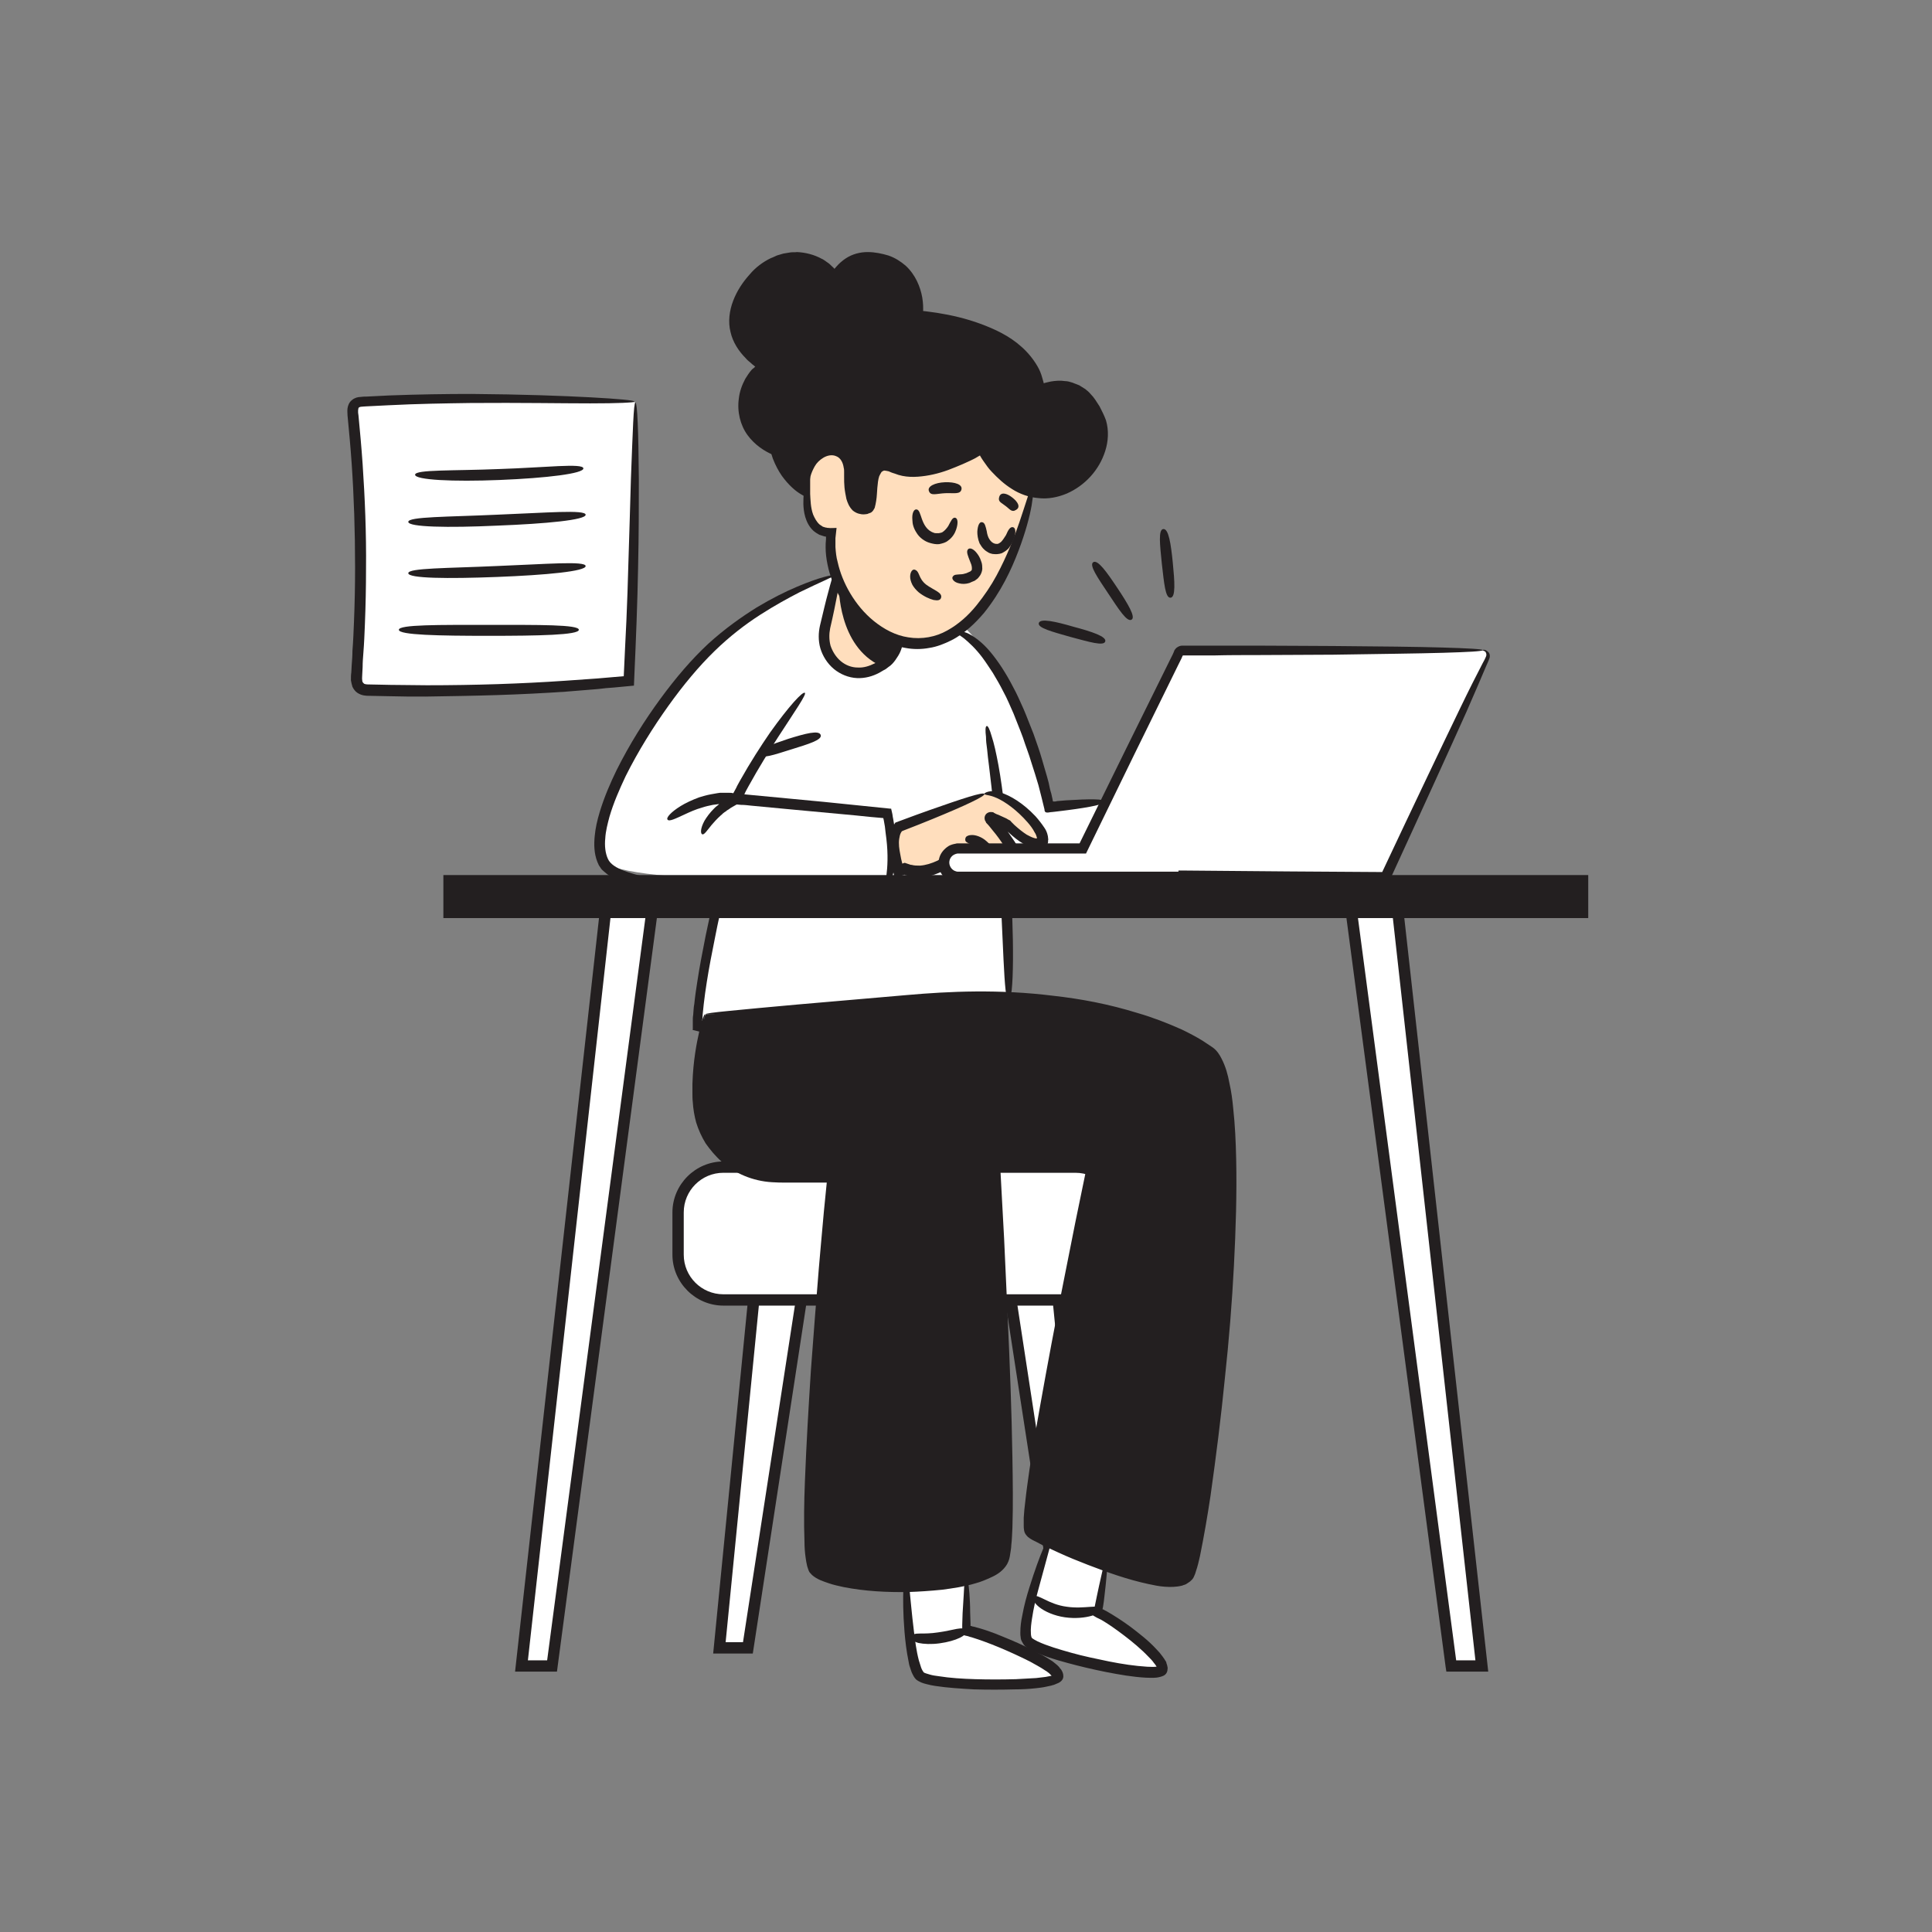 <?xml version="1.0" encoding="utf-8"?>
<!-- Generator: Adobe Illustrator 25.0.0, SVG Export Plug-In . SVG Version: 6.00 Build 0)  -->
<svg version="1.0" id="Layer_1" xmlns="http://www.w3.org/2000/svg" xmlns:xlink="http://www.w3.org/1999/xlink" x="0px" y="0px"
	 viewBox="0 0 512 512" style="enable-background:new 0 0 512 512;" xml:space="preserve">
<rect x="0" y="0" width="512" height="512" fill="#808080" stroke="none"/>
<g>
	<path style="fill:#FFFFFF;" d="M190.5,237.8c0,0-6.8,33.1-5,33.8s82.5-7.7,82.5-7.7l-2-31C265.9,232.8,200.5,231.7,190.5,237.8z"/>
	<path style="fill:#FFFFFF;" d="M221.5,152.2c0,0-33.1,8.8-53,43.7c0,0-14,25.1-8.8,32.2c5.2,7,78.8,5.2,78.8,5.2h57.3l-2.7-21.1
		l-15.2,2.3c0,0-14-50.1-27.6-50.7C236.7,163.1,221.5,152.2,221.5,152.2z"/>
	<g>
		<polyline style="fill:#FFFFFF;" points="200.8,333.8 190.7,436.7 198.2,436.7 214,334.2 		"/>
		<polygon style="fill:#231F20;" points="199.5,438.2 189,438.2 199.3,333.6 202.3,333.9 192.3,435.2 196.9,435.2 212.5,334 
			215.4,334.4 		"/>
	</g>
	<g>
		<polyline style="fill:#FFFFFF;" points="279.4,333.8 289.6,436.7 282.1,436.7 266.3,334.2 		"/>
		<polygon style="fill:#231F20;" points="291.2,438.2 280.8,438.2 264.8,334.4 267.8,334 283.3,435.2 287.9,435.2 277.9,333.9 
			280.9,333.6 		"/>
	</g>
	<g>
		<path style="fill:#FFFFFF;" d="M285,344.5h-93.3c-6.6,0-12-5.4-12-12v-11.2c0-6.6,5.4-12,12-12H285c6.6,0,12,5.4,12,12v11.2
			C297,339.1,291.6,344.5,285,344.5z"/>
		<path style="fill:#231F20;" d="M285,346h-93.3c-7.4,0-13.5-6.1-13.5-13.5v-11.2c0-7.4,6.1-13.5,13.5-13.5H285
			c7.4,0,13.5,6.1,13.5,13.5v11.2C298.5,339.9,292.4,346,285,346z M191.7,310.8c-5.8,0-10.5,4.7-10.5,10.5v11.2
			c0,5.8,4.7,10.5,10.5,10.5H285c5.8,0,10.5-4.7,10.5-10.5v-11.2c0-5.8-4.7-10.5-10.5-10.5H191.7z"/>
	</g>
	<g>
		<path style="fill:#FFFFFF;" d="M168.3,106.6c-22.5-0.7-49.5-1.5-71.9,0c-0.6,0-1.3,0.1-1.8,0.5c-0.9,0.7-0.9,2.1-0.8,3.2
			c2.3,22.8,2.6,45.7,0.9,68.6c-0.1,1.2-0.1,2.7,0.8,3.5c0.7,0.6,1.7,0.6,2.6,0.7c22.9,0.6,45.9-0.3,68.7-2.5
			C167.9,155.9,168.4,131.3,168.3,106.6"/>
		<g>
			<path style="fill:#231F20;" d="M168.4,106.7c0.5,0,0.8,7.4,0.9,20.4c0,6.5,0,14.3-0.2,23.3c-0.1,4.5-0.2,9.3-0.4,14.3
				c-0.1,2.5-0.2,5.1-0.3,7.7c-0.1,3-0.3,6.1-0.4,9.3c-1.8,0.2-3.5,0.3-5.3,0.5c-1.4,0.1-2.8,0.2-4.2,0.4c-2.8,0.2-5.7,0.5-8.6,0.7
				c-5.8,0.4-11.9,0.7-18.1,0.9c-6.2,0.2-12.6,0.3-19.1,0.4c-3.3,0-6.5,0-9.8-0.1c-1.7,0-3.3-0.1-5-0.1c-0.8,0-2,0-3.2-0.8
				c-0.6-0.4-1-1-1.3-1.6c-0.2-0.6-0.3-1.2-0.4-1.7c0-0.8,0-1.5,0.1-2.1l0.1-1.9c0.1-1.3,0.2-2.5,0.2-3.8c0.2-2.5,0.3-5,0.4-7.5
				c0.2-4.9,0.3-9.8,0.3-14.6c0-9.6-0.3-18.8-0.9-27.5c-0.3-4.4-0.7-8.6-1.1-12.8c0-0.6-0.1-1.2,0-1.9c0.1-0.7,0.4-1.6,1.2-2.2
				c0.7-0.6,1.6-0.8,2.2-0.8c0.6-0.1,1.1-0.1,1.6-0.1c2-0.1,4-0.2,6-0.3c7.9-0.3,15.2-0.4,21.9-0.4c13.4,0.1,24.1,0.5,31.6,0.9
				c7.4,0.4,11.5,0.8,11.5,1.1c0,0.3-4.2,0.5-11.7,0.5c-7.5,0-18.3-0.2-31.7-0.1c-6.7,0.1-14,0.2-21.8,0.6c-2,0.1-3.9,0.2-6,0.3
				c-0.5,0-1,0.1-1.3,0.1c-0.3,0.1-0.4,0.1-0.5,0.2c-0.2,0.2-0.3,1.1-0.1,2.1c0.4,4.2,0.8,8.5,1.1,12.9c0.6,8.9,1,18.2,0.9,27.8
				c0,4.8-0.1,9.7-0.3,14.7c-0.1,2.5-0.2,5-0.4,7.5c-0.1,1.3-0.2,2.5-0.2,3.8l-0.1,1.9c0,0.6-0.1,1.1,0,1.6c0,0.3,0.1,0.5,0.2,0.6
				c0.1,0.1,0.2,0.2,0.3,0.3c0.4,0.2,1.1,0.2,2,0.2c1.7,0,3.3,0.1,4.9,0.1c3.3,0,6.5,0.1,9.7,0.1c6.4,0,12.7-0.1,18.8-0.3
				c6.1-0.2,12.1-0.5,17.9-0.9c2.9-0.2,5.7-0.4,8.5-0.6c2.4-0.2,4.7-0.4,7-0.6c0.2-5.1,0.5-10,0.7-14.7c0.2-5,0.4-9.8,0.5-14.3
				c0.3-9,0.5-16.8,0.7-23.3C167.7,114.1,167.9,106.7,168.4,106.7z"/>
		</g>
	</g>
	<g>
		<path style="fill:#231F20;" d="M154.6,124.1c0.2,1.4-9.8,2.6-22.2,3.1c-12.4,0.5-22.4,0-22.4-1.4c0.1-1.4,10.1-1,22.3-1.5
			C144.6,123.9,154.4,122.7,154.6,124.1z"/>
	</g>
	<g>
		<path style="fill:#231F20;" d="M108.2,151.9c0-1.4,10.5-1.3,23.5-1.9c13-0.5,23.4-1.4,23.5,0c0.1,1.4-10.5,2.4-23.5,2.9
			C118.7,153.4,108.2,153.3,108.2,151.9z"/>
	</g>
	<g>
		<path style="fill:#231F20;" d="M108.2,138.3c0-1.4,10.5-1.3,23.5-1.9c13-0.5,23.4-1.4,23.5,0c0.1,1.4-10.5,2.4-23.5,2.9
			C118.7,139.9,108.2,139.7,108.2,138.3z"/>
	</g>
	<g>
		<path style="fill:#231F20;" d="M105.7,166.9c0-1.4,10.7-1.3,23.9-1.3c13.2,0,23.8-0.1,23.8,1.3c0,1.4-10.7,1.6-23.9,1.6
			C116.3,168.5,105.7,168.3,105.7,166.9z"/>
	</g>
	<g>
		<path style="fill:#FFDEBD;" d="M222.7,148.9l-4,17.3c-0.9,3.9,0.5,8.2,3.8,10.4c2.6,1.8,6.3,2.6,10.9-0.2c2.1-1.3,3.7-3.3,4.4-5.7
			l2.6-8.6"/>
		<g>
			<path style="fill:#231F20;" d="M240.6,162.2c0.7,0.2,0,3.4-1.3,8.4c-0.2,0.6-0.4,1.4-0.7,2.1c-0.3,0.7-0.8,1.5-1.3,2.2
				c-0.5,0.7-1.1,1.4-1.9,1.9c-0.4,0.3-0.7,0.6-1.2,0.8c-0.4,0.2-0.8,0.5-1.2,0.7c-1.7,0.9-3.7,1.5-5.9,1.4c-2.2-0.1-4.4-1-6.1-2.4
				c-1.8-1.5-3-3.5-3.6-5.5c-0.6-2.1-0.5-4.2-0.1-6c0.8-3.3,1.5-6.4,2.2-8.9c1.3-5,2.4-8.1,3.1-7.9c0.7,0.2,0.3,3.4-0.7,8.5
				c-0.5,2.6-1.1,5.6-1.9,9c-0.3,1.5-0.3,3.1,0.1,4.6c0.5,1.5,1.4,3,2.7,4.1c1.3,1.1,2.9,1.7,4.5,1.7c1.6,0.1,3.1-0.4,4.5-1.1
				c2.8-1.3,4.4-3.6,5.1-6C238.7,164.9,240,161.9,240.6,162.2z"/>
		</g>
	</g>
	<g>
		<path style="fill:#231F20;" d="M261.5,192.4c0.3-0.1,0.8,0.9,1.3,2.7c0.3,0.9,0.6,2,0.9,3.3c0.3,1.3,0.6,2.8,0.9,4.4
			c1.2,6.6,2.2,15.7,2.9,25.8c1.4,20.2,1.2,36.6-0.2,36.6c-1.4,0-1.3-16.5-2.7-36.6c-0.7-10-1.7-19.1-2.5-25.6
			c-0.2-1.6-0.4-3.1-0.5-4.4c-0.2-1.3-0.3-2.4-0.3-3.3C261.1,193.6,261.1,192.5,261.5,192.4z"/>
	</g>
	<g>
		<path style="fill:#231F20;" d="M268.2,263.4c0.2,0.2-2.5,2.4-8.1,5.1c-5.6,2.7-14.2,5.7-25.2,7.2c-11,1.5-24.4,1.6-39-0.4
			c-1.8-0.2-3.7-0.5-5.5-0.9c-0.9-0.2-1.9-0.3-2.8-0.5l-1.4-0.3c-0.8-0.2-1.6-0.4-2.4-0.6l-0.2,0c-0.1,0,0-0.1,0-0.1l0-0.4l0-0.7
			l0-1.3c0-0.5,0-1,0.1-1.5c0.1-1,0.1-2,0.3-3c0.2-2,0.5-4,0.8-5.9c0.6-4,1.4-8,2.2-12.1c0.4-2,0.9-4.1,1.3-6.1c0.3-1.5,0.7-3,1-4.5
			c-0.7,0-1.3-0.1-2-0.1c-1.2-0.1-2.5-0.1-3.7-0.2c-4.5-0.3-8.9-0.8-13.3-1.8c-2.2-0.5-4.3-1.1-6.5-2c-1.1-0.4-2.1-1-3.1-1.8
			c-0.2-0.2-0.5-0.4-0.7-0.6c-0.2-0.2-0.5-0.4-0.7-0.7c-0.2-0.3-0.4-0.6-0.6-0.9l-0.4-0.9c-0.9-2.3-0.9-4.7-0.7-6.8
			c0.2-2.2,0.7-4.3,1.3-6.3c1.2-4,2.8-7.7,4.5-11.2c3.5-7,7.5-13.3,11.6-18.9c4.1-5.6,8.3-10.5,12.7-14.6c4.4-4,8.8-7.1,12.8-9.6
			c4-2.4,7.6-4.2,10.7-5.5c6.1-2.6,9.7-3.3,9.8-3c0.1,0.3-3.3,1.6-9.2,4.5c-2.9,1.5-6.4,3.4-10.3,5.9c-3.9,2.5-8.1,5.7-12.2,9.7
			c-4.1,4-8.2,8.9-12.2,14.5c-4,5.6-7.9,11.8-11.3,18.6c-1.6,3.4-3.2,7-4.3,10.8c-0.5,1.9-1,3.8-1.1,5.7c-0.2,1.9,0,3.9,0.7,5.4
			c0.6,1.4,2.3,2.4,4.1,3.1c1.9,0.7,3.9,1.3,6,1.7c4.2,0.8,8.5,1.3,12.9,1.6c1.1,0.1,2.3,0.2,3.4,0.2c1.7,0.1,3.5,0.2,5.2,0.2
			c-0.4,1.6-0.8,3.2-1.2,4.8c-0.2,1-0.5,2.1-0.7,3.1c-0.5,2-0.9,4.1-1.3,6.1c-0.8,4-1.6,8-2.2,11.9c-0.3,2-0.6,3.9-0.8,5.8
			c-0.1,1-0.2,1.9-0.3,2.9c0,0.5,0,0.9-0.1,1.4l0,0.1l0,0c0,0,0,0,0,0c0.6,0.1,1.2,0.3,1.8,0.4c0.9,0.2,1.8,0.3,2.8,0.5
			c1.8,0.3,3.6,0.6,5.4,0.9c14.4,2,27.5,2,38.3,0.7c10.8-1.3,19.3-3.9,24.9-6.2C265.1,264.7,268,263,268.2,263.4z"/>
	</g>
	<g>
		<path style="fill:#231F20;" d="M234.5,235.8c-0.3-0.2,0-1.4,0.4-3.7c0.3-2.3,0.5-5.6,0-9.8c-0.1-1-0.3-2.1-0.4-3.3
			c-0.1-0.6-0.2-1.1-0.3-1.7l-0.1-0.4c0-0.1,0-0.1,0-0.1l0,0c0,0,0,0,0,0c-2.3-0.2-4.7-0.4-7.3-0.7c-5.6-0.5-11.8-1.1-18.3-1.7
			c-3.2-0.3-6.4-0.6-9.5-0.9c-0.9-0.1-1.7-0.2-2.6-0.2c-0.8-0.1-1.5-0.1-2.2-0.2l-1.1-0.1l-0.1,0c0,0-0.1,0-0.1,0l0-0.1l0.1-0.2
			l0.3-0.5c0.6-1.2,1.2-2.3,1.8-3.4c0.3-0.7,0.7-1.3,1-1.9c2.8-5,5.6-9.3,8-12.8c5-7,8.6-10.9,9.2-10.5c0.5,0.4-2.6,4.8-7.2,11.9
			c-2.3,3.6-5,7.9-7.7,12.8c-0.3,0.6-0.7,1.2-1,1.9c-0.2,0.5-0.2,0.3-0.2,0.3l0,0c0,0,0,0,0,0c0.7,0.1,1.4,0.1,2.1,0.2
			c3.1,0.3,6.2,0.6,9.5,0.9c6.5,0.6,12.7,1.2,18.3,1.8c3.1,0.3,6,0.6,8.8,0.9l0.2,0c0.1,0,0.1,0.1,0.1,0.2l0.1,0.4l0.2,0.9l0.1,0.7
			l0.1,0.5c0.1,0.6,0.2,1.2,0.3,1.8c0.2,1.2,0.3,2.3,0.3,3.4c0.3,4.4-0.1,7.9-0.9,10.3C235.7,234.9,234.8,235.9,234.5,235.8z"/>
	</g>
	<g>
		<path style="fill:#FFDEBD;" d="M274.8,126.8c0,0-6.3,26.3-17.1,37.6c-10.8,11.3-35,9.5-37.3-22c0,0-9.6,0.7-5.4-21.2
			c4.2-21.9,19.5-27.2,19.5-27.2s25.2,5.4,26,5.7s11,6.9,11,6.9"/>
		<g>
			<path style="fill:#231F20;" d="M214.6,132.1c0,0-10.5-4.2-10.7-21.1c-0.2-16.9,14.8-25.4,25.2-27c10.4-1.6,44.3,0.7,46.4,19.9
				c0,0,10.4-5.7,15.9,7.2s-16.4,33.1-31.3,8.2c0,0-14.8,9.3-23.2,5.4s-4.3,10.2-7.1,10.9c-2.8,0.7-5.5-0.1-5.4-9.8
				S211.3,120.1,214.6,132.1z"/>
			<g>
				<path style="fill:#231F20;" d="M214.5,132.2c-0.1,0-0.4-0.4-0.6-1.4c-0.3-0.9-0.6-2.4-0.3-4.4c0.1-1,0.4-2.1,1-3.2
					c0.6-1.1,1.5-2.2,2.8-3c1.3-0.8,3.1-1.3,4.9-0.6c0.9,0.3,1.7,1,2.3,1.8c0.6,0.8,0.9,1.8,1,2.7c0.1,0.5,0.1,1,0.1,1.4
					c0,0.4,0,0.9,0,1.3c0,0.9,0.1,1.8,0.2,2.6c0.1,0.9,0.3,1.8,0.5,2.6c0.2,0.8,0.6,1.6,1.1,2c0.2,0.2,0.5,0.3,0.8,0.3
					c0.3,0.1,0.7,0,1.1-0.1l0.1,0c0,0,0,0,0,0c0,0,0,0,0,0c0,0,0,0,0-0.1c0.1-0.3,0.2-0.8,0.2-1.3c0.1-1,0.1-2.1,0.2-3.3
					c0.1-1.2,0.2-2.4,0.6-3.7c0.2-0.7,0.5-1.4,1-2c0.5-0.7,1.5-1.2,2.4-1.3c0.9-0.1,1.7,0,2.4,0.2c0.7,0.2,1.4,0.6,1.8,0.7
					c2,0.8,4.4,0.7,6.8,0.3c2.4-0.4,4.9-1.2,7.3-2.2c1.2-0.5,2.4-1.1,3.7-1.7c0.6-0.3,1.2-0.6,1.8-1l1.1-0.6l1.8-1.1
					c0.5,0.8,1.1,1.7,1.6,2.5c0.3,0.4,0.6,0.9,0.9,1.3l0.9,1.3c0.3,0.4,0.7,0.8,1,1.2c1.4,1.6,3,3,4.8,4.1c3.6,2.2,8.1,2.6,12.1,0.8
					c2-0.9,3.8-2.2,5.2-3.9c0.8-0.8,1.4-1.8,1.9-2.7c0.5-1,1-2,1.3-3.1c0.3-1.1,0.5-2.2,0.5-3.3c0-0.6-0.1-1.1-0.1-1.6
					c-0.1-0.5-0.2-1.1-0.4-1.6c-0.8-2.1-2-4.3-3.6-5.8c-1.4-1.3-3.1-2.2-5-2.3c-0.5-0.1-0.9,0-1.4-0.1c-0.5,0.1-0.9,0.1-1.4,0.2
					c-0.2,0-0.5,0.1-0.7,0.2l-0.3,0.1c-0.1,0-0.2,0-0.5,0.2l-0.7,0.3l-0.3,0.1l-0.4,0.2l-1.6,0.8c-0.2-1-0.3-2-0.5-3.1
					c-0.1-0.6-0.2-0.7-0.2-1l-0.2-0.7c-0.3-0.9-0.7-1.8-1.1-2.6c-0.9-1.7-2.2-3.1-3.6-4.4c-2.9-2.6-6.4-4.3-10-5.6
					c-3.6-1.3-7.3-2.2-11-2.8c-3.7-0.6-7.3-0.9-10.9-1c-3.6,0-7,0.1-10.1,0.9c-3.2,0.8-6.1,2-8.8,3.6c-2.6,1.6-5,3.4-6.8,5.5
					c-0.4,0.5-1,1-1.3,1.6c-0.4,0.6-0.8,1.1-1.2,1.7c-0.3,0.6-0.7,1.2-1,1.7c-0.4,0.6-0.5,1.2-0.8,1.8c-0.1,0.3-0.2,0.6-0.4,0.9
					c-0.1,0.3-0.2,0.6-0.3,0.9c-0.2,0.6-0.3,1.2-0.5,1.8c-0.1,0.6-0.2,1.2-0.3,1.8c-0.1,0.3-0.1,0.6-0.2,0.9c0,0.3,0,0.6-0.1,0.9
					c-0.1,1.2-0.2,2.3-0.1,3.4c0,0.6,0,1.1,0.1,1.6c0.1,0.5,0.1,1.1,0.2,1.6c0.2,2.1,0.7,3.9,1.2,5.6c0.6,1.6,1.2,3.1,2,4.3
					c1.5,2.5,3.1,4.1,4.3,5c1.2,1,1.9,1.4,1.8,1.6c0,0.2-0.9,0-2.3-0.9c-1.4-0.8-3.3-2.4-5.1-4.9c-0.9-1.3-1.7-2.8-2.4-4.6
					c-0.6-1.8-1.2-3.8-1.5-5.9c-0.1-0.5-0.2-1.1-0.2-1.7c0-0.6-0.1-1.1-0.1-1.7c-0.1-1.2-0.1-2.4,0-3.7c0-0.3,0-0.6,0-1
					c0-0.3,0.1-0.6,0.1-1c0.1-0.6,0.2-1.3,0.3-2c0.4-1.3,0.6-2.7,1.2-4c2-5.4,6.4-10.2,12.1-13.6c2.9-1.7,6-3.1,9.5-3.9
					c1.7-0.4,3.5-0.8,5.3-0.9c1.8-0.1,3.6-0.2,5.5-0.2c3.7,0.1,7.4,0.4,11.3,1c3.8,0.6,7.7,1.5,11.5,2.9c3.8,1.4,7.7,3.2,10.9,6.1
					c1.6,1.4,3.1,3.2,4.2,5.1c0.6,1,1,2,1.3,3.1l0.4,1.4l0,0.1l0.2-0.1l0.8-0.2c0.3-0.1,0.6-0.1,0.9-0.2c1.2-0.2,2.5-0.3,3.8-0.1
					c0.6,0,1.3,0.2,1.9,0.4c0.6,0.2,1.2,0.5,1.8,0.7c0.5,0.3,1.1,0.7,1.6,1c0.5,0.4,1,0.8,1.4,1.3c0.5,0.5,0.9,1,1.3,1.6l1.1,1.7
					c0.6,1.2,1.2,2.3,1.7,3.7c0.8,2.7,0.6,5.6-0.2,8.1c-1.6,5.1-5.4,9.2-10.2,11.3c-2.4,1-5,1.5-7.5,1.2c-2.5-0.2-5-1.1-7-2.4
					c-2.1-1.3-3.8-2.9-5.4-4.6c-0.4-0.4-0.8-0.9-1.1-1.3l-1-1.4c-0.3-0.4-0.6-0.9-0.9-1.4l-0.1-0.2l0,0l0,0l-0.7,0.4
					c-0.6,0.4-1.3,0.7-1.9,1c-1.3,0.6-2.6,1.2-3.9,1.7c-2.6,1.1-5.2,1.9-7.9,2.3c-2.7,0.4-5.5,0.5-8.2-0.6c-0.3-0.1-0.7-0.2-0.9-0.3
					c-0.2-0.1-0.5-0.2-0.7-0.3c-0.5-0.1-0.9-0.2-1.2-0.2c-0.3,0.1-0.5,0.2-0.7,0.4c-0.2,0.3-0.4,0.7-0.6,1.1c-0.3,0.9-0.4,2-0.5,3.1
					c-0.1,1.1-0.1,2.2-0.3,3.4c-0.1,0.6-0.2,1.2-0.4,1.9c-0.2,0.4-0.5,0.9-0.8,1.1c-0.2,0.2-0.4,0.2-0.6,0.3c-0.1,0-0.2,0.1-0.3,0.1
					l-0.2,0.1c-0.6,0.1-1.3,0.2-2,0c-0.7-0.1-1.4-0.5-1.9-0.9c-1-1-1.4-2.1-1.7-3.1c-0.2-1-0.4-2-0.5-3c-0.1-1-0.1-1.9-0.1-2.8
					c0-0.4,0-0.9,0-1.3c0-0.4,0-0.8-0.1-1.1c-0.2-1.5-0.9-2.7-2-3.1c-1.1-0.5-2.4-0.2-3.4,0.4c-1,0.6-1.8,1.4-2.3,2.3
					c-0.5,0.9-0.9,1.8-1.1,2.6c-0.4,1.7-0.3,3.1-0.2,4C214.6,131.6,214.6,132.1,214.5,132.2z"/>
			</g>
		</g>
		<g>
			<path style="fill:#231F20;" d="M222.7,114.4c0,0-4.5,12.1-17.9,5.3s-6.4-22.2-1.4-21.8c0,0-14.7-7-6.2-20.6
				c8.5-13.6,21.7-8.4,24.1-2.9c0,0,3.2-8.6,13.8-5c10.6,3.6,11.8,20.6,0,29.7"/>
			<g>
				<path style="fill:#231F20;" d="M235.1,99c-0.2-0.2,0.8-1.2,2.4-3.1c1.5-1.9,3.6-4.9,4.5-9.2c0.5-2.1,0.6-4.6,0.1-7.1
					c-0.5-2.5-1.6-5.1-3.7-6.9c-1-0.9-2.3-1.7-3.7-2.1c-1.5-0.4-3-0.8-4.6-0.8c-1.5,0.1-3,0.4-4.3,1.3c-0.6,0.4-1.2,1-1.7,1.6
					l-0.4,0.5l-0.7,1.2c-0.2,0.5-0.4,1-0.7,1.5l-0.7,1.6l-0.8-1.4c-0.3-0.5-0.5-1-0.8-1.3c-0.5-0.7-1.1-1.8-1.4-1.9l-0.5-0.4
					c-0.2-0.1-0.4-0.3-0.5-0.4l-0.6-0.4l-0.6-0.3c-1.6-0.9-3.5-1.3-5.4-1.4c-3.9-0.1-7.6,1.9-10.3,5.1c-3.2,3.6-5.4,8.4-4.3,12.6
					c0.5,2.1,1.8,4,3.3,5.5c0.4,0.4,0.8,0.8,1.2,1.1c0.2,0.2,0.4,0.3,0.6,0.5l0.3,0.2l0.3,0.2l0.4,0.2c0.9,0.7,2.1,1.2,3.4,1.8
					c1.2,0.6,2.4,1.2,3.5,1.7c-1.6,0-3.1,0-4.7,0.1l-1.5,0c-0.3,0-0.4,0.1-0.5,0.1l-0.3,0.1l-0.6,0.3l-0.2,0.2
					c-0.1,0.1-0.3,0.2-0.4,0.4c-0.5,0.5-0.9,1.1-1.3,1.8c-0.7,1.3-1.2,2.8-1.4,4.2c-0.4,2.9,0.3,5.7,1.7,7.8
					c1.5,2.1,3.6,3.6,5.8,4.6c2.2,1.1,4.3,1.6,6.2,1.7c1.9,0.1,3.6-0.4,4.9-1.1c1.3-0.7,2.3-1.7,3-2.5c1.5-1.6,2-2.7,2.3-2.6
					c0.2,0.1,0.1,1.4-1.3,3.4c-0.7,1-1.6,2.2-3.1,3.2c-1.5,1-3.5,1.7-5.8,1.7c-2.3,0-4.8-0.5-7.2-1.7c-2.4-1-5-2.7-6.9-5.3
					c-1.9-2.6-2.8-6.2-2.3-9.7c0.2-1.8,0.8-3.5,1.7-5.2c0.5-0.8,1-1.6,1.7-2.4c0.2-0.2,0.4-0.4,0.6-0.5l0.3-0.3l0,0c0.1,0,0,0,0.1,0
					c0.1,0,0,0,0,0c0.1,0.1-0.3-0.2-0.5-0.4c-0.3-0.2-0.5-0.4-0.7-0.6c-0.5-0.4-1-0.8-1.4-1.3c-1.8-1.8-3.4-4.2-4-6.9
					c-0.7-2.7-0.3-5.7,0.7-8.3c1-2.6,2.5-4.9,4.4-7c1.5-1.8,3.5-3.3,5.6-4.3c0.6-0.2,1.1-0.5,1.6-0.7c0.6-0.2,1.1-0.3,1.7-0.5
					c0.6-0.1,1.2-0.2,1.8-0.3c0.6-0.1,1.2,0,1.8-0.1c2.3,0.1,4.6,0.7,6.6,1.8c0.3,0.1,0.5,0.3,0.7,0.4l0.7,0.5
					c0.5,0.3,0.9,0.7,1.3,1.1c0.6,0.5,0.5,0.5,0.6,0.6c0.1,0.1,0,0.1,0,0.1l0,0c0.2-0.2,0.4-0.5,0.6-0.7c0.7-0.8,1.5-1.5,2.4-2.1
					c1.8-1.2,3.9-1.7,5.8-1.7c2,0,3.8,0.4,5.5,0.9c1.8,0.6,3.3,1.6,4.6,2.7c2.6,2.4,3.9,5.6,4.4,8.4c0.5,2.9,0.2,5.7-0.4,8
					c-1.2,4.7-3.8,7.8-5.6,9.6C236.5,98.6,235.2,99.2,235.1,99z"/>
			</g>
		</g>
		<g>
			<path style="fill:#231F20;" d="M214.4,125.7c0.2,0,0.3,0.5,0.3,1.4c0,0.4,0,1,0,1.6c0,0.6,0,1.3,0,2.2c0.1,1.6,0.1,3.6,0.8,5.5
				c0.4,0.9,0.9,1.9,1.7,2.6c0.2,0.1,0.4,0.3,0.6,0.4l0.3,0.2l0.4,0.1c0.1,0.1,0.3,0.1,0.4,0.1c0.1,0,0.2,0.1,0.6,0.1
				c0.7,0.1,1.5,0,2.2,0c-0.1,0.6-0.1,1.2-0.2,1.8l-0.1,0.9c0,0.2,0,0.2,0,0.3l0,0.2c0,0.6,0,1.3,0,1.9c0.1,1.3,0.2,2.6,0.6,4
				c0.6,2.7,1.7,5.5,3.3,8.2c1.6,2.7,3.7,5.3,6.3,7.4c2.6,2.1,5.7,3.8,9.1,4.3c3.6,0.6,7.3-0.1,10.3-1.8c3.1-1.7,5.7-4.1,7.8-6.7
				c2.1-2.6,3.9-5.3,5.3-7.9c1.4-2.6,2.6-5.2,3.6-7.6c2-4.8,3.2-8.8,4.1-11.5c0.9-2.8,1.4-4.3,1.8-4.2c0.3,0.1,0.3,1.7-0.2,4.7
				c-0.5,2.9-1.6,7.1-3.5,12.1c-1.9,5-4.6,10.8-9.1,16.4c-1.2,1.4-2.4,2.7-3.9,4c-1.4,1.2-3,2.4-4.8,3.3c-1.8,0.9-3.8,1.7-5.8,2
				c-2.1,0.4-4.3,0.4-6.4,0c-4-0.7-7.5-2.7-10.3-5c-2.9-2.4-5.1-5.2-6.8-8.1c-1.7-2.9-2.9-6-3.5-9c-0.3-1.5-0.5-3-0.5-4.5
				c0-0.7,0-1.4,0.1-2.2l0-0.3c0-0.1,0-0.2,0-0.2l0-0.1c0,0,0-0.1,0-0.1c0,0-0.1,0-0.2,0l-0.4-0.1c-0.2-0.1-0.4-0.1-0.6-0.2
				l-0.6-0.2l-0.5-0.3c-0.4-0.2-0.7-0.5-1-0.7c-1.2-1.1-1.8-2.4-2.2-3.7c-0.7-2.5-0.5-4.6-0.4-6.3c0.1-0.8,0.2-1.6,0.3-2.2
				c0.2-0.6,0.3-1.2,0.4-1.6C214,126.1,214.2,125.7,214.4,125.7z"/>
		</g>
		<g>
			<path style="fill:#231F20;" d="M253.1,137.2c0.7,0.1,0.9,1.3,0.3,3.1c-0.3,0.9-0.9,2.1-2.2,3c-0.6,0.5-1.4,0.7-2.3,0.9
				c-0.8,0.1-1.7-0.1-2.4-0.3c-1.5-0.4-2.9-1.5-3.6-2.7c-0.8-1.2-1.1-2.4-1.1-3.3c-0.2-1.9,0.4-3,1.1-2.9c0.7,0.1,0.9,1.1,1.4,2.5
				c0.5,1.4,1.3,3.1,3.2,3.7c0.2,0.1,0.5,0.1,0.7,0.1c0.2,0,0.4,0,0.6,0c0.4-0.1,0.7-0.1,1-0.3c0.6-0.4,1.1-1,1.5-1.6
				C252,138.1,252.4,137.1,253.1,137.2z"/>
		</g>
		<g>
			<path style="fill:#231F20;" d="M268.4,139.7c0.7,0.1,0.9,1.2,0.4,2.8c-0.3,0.8-0.7,1.8-1.5,2.8c-0.2,0.2-0.5,0.5-0.8,0.7
				c-0.3,0.2-0.6,0.4-1,0.6c-0.8,0.3-1.7,0.3-2.5,0.2c-0.4-0.1-0.8-0.2-1.1-0.4c-0.3-0.2-0.7-0.4-1-0.7c-0.6-0.5-1-1.2-1.3-1.7
				c-0.5-1.2-0.6-2.3-0.6-3.1c0.1-1.7,0.6-2.7,1.3-2.5c0.7,0.1,0.9,1.1,1.2,2.4c0.1,0.7,0.3,1.5,0.7,2.1c0.4,0.6,0.8,1,1.5,1.2
				c0.3,0,0.6,0.1,0.8,0c0.1,0,0.2-0.1,0.4-0.2c0.1-0.1,0.3-0.2,0.4-0.3c0.5-0.5,0.9-1.2,1.3-1.8
				C267.2,140.4,267.7,139.6,268.4,139.7z"/>
		</g>
		<g>
			<path style="fill:#231F20;" d="M252.5,152.8c0.4-0.6,1-0.5,2-0.6c0.5,0,1-0.1,1.6-0.3c0.3-0.1,0.6-0.3,0.9-0.4
				c0.2-0.1,0.2-0.1,0.3-0.2c0.1-0.1,0.1-0.1,0.2-0.2c0.1-0.2,0.1-0.9-0.1-1.5c-0.2-0.6-0.5-1.2-0.7-1.8c-0.4-1.1-0.6-1.8-0.1-2.3
				c0.5-0.4,1.4,0,2.2,1c0.4,0.5,0.9,1.2,1.2,2.2c0.2,0.5,0.3,1,0.3,1.6c0.1,0.6-0.1,1.4-0.5,2.1c-0.2,0.3-0.5,0.7-0.7,0.9
				c-0.3,0.2-0.6,0.5-0.8,0.6c-0.5,0.2-1,0.4-1.4,0.6c-1,0.3-1.9,0.3-2.7,0.1C252.7,154.3,252.1,153.3,252.5,152.8z"/>
		</g>
		<g>
			<path style="fill:#231F20;" d="M249.4,158.4c-0.2,0.7-0.9,0.8-2,0.6c-1.1-0.3-2.5-0.9-3.9-2c-0.7-0.6-1.3-1.3-1.7-2
				c-0.4-0.8-0.6-1.5-0.6-2.2c0-1.3,0.7-2.1,1.3-1.8c1.3,0.5,0.8,2.2,2.9,3.9C247.4,156.4,249.8,157,249.4,158.4z"/>
		</g>
		<g>
			<path style="fill:#231F20;" d="M254.8,129.7c-0.3,1.4-2.1,0.9-4.3,1c-2.3,0.1-3.8,0.8-4.3-0.5c-0.6-1.3,1.6-2.3,4.2-2.4
				C253.1,127.7,255.1,128.4,254.8,129.7z"/>
		</g>
		<g>
			<path style="fill:#231F20;" d="M269.3,135.1c-1.2,0.8-1.7-0.2-2.8-1c-1.1-0.9-2.1-1.1-1.7-2.4c0.4-1.4,2-1,3.4,0.1
				C269.8,133,270.5,134.4,269.3,135.1z"/>
		</g>
	</g>
	<g>
		<polyline style="fill:#FFFFFF;" points="161.2,234.8 138.2,441.5 146.3,441.5 173.4,236.9 		"/>
		<polygon style="fill:#231F20;" points="147.6,443 136.5,443 159.7,234.7 162.7,235 139.9,440 145,440 171.9,236.7 174.9,237.1 		
			"/>
	</g>
	<g>
		<polyline style="fill:#FFFFFF;" points="369.7,234.8 392.7,441.5 384.6,441.5 357.5,236.9 		"/>
		<polygon style="fill:#231F20;" points="394.4,443 383.3,443 383.1,441.7 356,237.1 359,236.7 385.9,440 391,440 368.2,235 
			371.2,234.7 		"/>
	</g>
	<g>
		<rect x="117.9" y="232.3" style="fill:#231F20;" width="302.6" height="10.7"/>
		<path style="fill:#231F20;" d="M420.9,243.3H117.5v-11.4h303.4V243.3z M118.2,242.6h301.9v-9.9H118.2V242.6z"/>
	</g>
	<g>
		<path style="fill:#FFFFFF;" d="M240.1,416.3c0,0,0.3,24.4,3.7,27.4s36.7,3.2,36.7,0.2S262,433.1,256,432v-13.8"/>
		<g>
			<path style="fill:#231F20;" d="M256.1,418.1c0.3,0,0.6,1.5,0.8,4.2c0.1,1.4,0.2,3,0.2,4.9c0,1,0.1,2,0.1,3.1l0,0.4
				c0,0.1,0,0.1,0,0.1c0,0,0,0.1,0,0.1l0.1,0c0,0,0.2,0,0.3,0.1l0.5,0.1c2.4,0.6,5,1.5,7.6,2.6c2.7,1.1,5.5,2.3,8.4,3.8
				c1.5,0.8,2.9,1.5,4.4,2.5c0.4,0.2,0.7,0.5,1.1,0.8c0.2,0.2,0.4,0.3,0.6,0.5l0.3,0.3c0.1,0.1,0.3,0.3,0.4,0.5
				c0.6,0.6,0.9,1.4,0.9,2.1c0,0.8-0.5,1.4-1.3,1.8c-0.4,0.2-0.8,0.3-1.2,0.5c-0.3,0.1-0.5,0.1-0.7,0.2c-0.5,0.1-0.9,0.2-1.4,0.3
				c-0.9,0.2-1.8,0.3-2.7,0.4c-1.8,0.2-3.7,0.3-5.5,0.3c-3.7,0.1-7.4,0.1-10.9,0c-3.5-0.2-6.9-0.4-10.2-0.9
				c-0.8-0.1-1.6-0.3-2.4-0.5c-0.4-0.1-0.8-0.2-1.3-0.4c-0.4-0.2-0.9-0.4-1.4-0.8c-0.5-0.5-0.7-0.9-0.9-1.3
				c-0.2-0.4-0.4-0.8-0.5-1.2c-0.3-0.8-0.5-1.5-0.6-2.2c-0.6-2.9-0.9-5.6-1.1-8c-0.4-4.9-0.4-8.8-0.3-11.5c0.1-2.7,0.3-4.2,0.7-4.2
				c0.3,0,0.6,1.5,0.9,4.2c0.3,2.7,0.6,6.6,1.2,11.4c0.3,2.4,0.6,5,1.3,7.7c0.2,0.7,0.4,1.3,0.6,1.9c0.2,0.6,0.6,1.2,0.7,1.3
				c0.1,0.1,0.4,0.2,0.7,0.3c0.3,0.1,0.6,0.2,1,0.3c0.7,0.2,1.4,0.3,2.2,0.4c3.1,0.5,6.4,0.7,9.8,0.8c3.4,0.1,7,0.1,10.7,0
				c1.8-0.1,3.6-0.2,5.4-0.3c0.9-0.1,1.7-0.2,2.5-0.3c0.7-0.1,1.9-0.4,1.6-0.3c0,0,0,0,0,0l-0.3-0.3l-0.4-0.4
				c-0.3-0.2-0.6-0.5-1-0.7c-1.3-0.9-2.7-1.6-4.1-2.4c-5.6-2.8-10.9-5-15.4-6.4l-0.4-0.1l-0.6-0.2c-0.5-0.1-1-0.2-1.5-0.4
				c0-1,0-2.2,0-2.6c0-1.1,0.1-2.1,0.1-3.1c0.1-1.9,0.2-3.6,0.3-4.9C255.5,419.6,255.8,418.1,256.1,418.1z"/>
		</g>
	</g>
	<g>
		<path style="fill:#FFFFFF;" d="M278.9,406.6c0,0-9,24.3-6.5,28c2.6,3.7,35.1,10.6,35.8,7.7s-11.7-12.6-17.2-15.1L293,414"/>
		<g>
			<path style="fill:#231F20;" d="M293.1,414.1c0.3,0.1,0.4,1.5,0.1,4.1c-0.1,1.3-0.3,2.9-0.5,4.7c-0.1,0.9-0.2,1.9-0.4,3l-0.1,0.4
				l0,0.1c0,0,0,0.1,0,0.1l0.1,0c0.3,0.1,0.5,0.3,0.8,0.4c2.1,1.2,4.3,2.6,6.6,4.3c2.2,1.7,4.6,3.5,6.8,5.9c0.6,0.6,1.1,1.2,1.6,1.9
				c0.3,0.4,0.5,0.7,0.8,1.2c0.1,0.1,0.2,0.3,0.2,0.5l0.2,0.6c0.1,0.4,0.2,0.8,0.1,1.1c0,0.7-0.4,1.4-1.1,1.7
				c-0.6,0.3-1.7,0.5-2,0.5c-0.9,0.1-1.8,0-2.7,0c-3.5-0.2-6.9-0.8-10.5-1.5c-3.5-0.7-6.9-1.5-10.2-2.4c-3.3-0.9-6.4-1.8-9.4-3.3
				c-0.4-0.2-0.8-0.4-1.1-0.6c-0.4-0.3-0.8-0.5-1.2-1.1c-0.2-0.3-0.3-0.6-0.5-0.9c-0.1-0.3-0.2-0.5-0.2-0.8
				c-0.1-0.5-0.1-0.9-0.1-1.3c0-1.7,0.2-3.1,0.5-4.5c0.5-2.8,1.2-5.3,1.9-7.5c2.8-9,5.2-14.2,5.8-14c0.7,0.2-1.1,5.8-3.5,14.8
				c-0.6,2.2-1.2,4.7-1.6,7.4c-0.2,1.3-0.4,2.7-0.3,4c0,0.6,0.2,1.2,0.3,1.2c0.2,0.2,0.9,0.6,1.5,0.9c2.6,1.2,5.7,2.1,8.9,3
				c3.2,0.9,6.6,1.6,10,2.3c3.5,0.7,6.9,1.2,10.1,1.4c0.8,0,1.6,0.1,2.3,0c0.2,0,0.2,0,0.2,0l0,0c0,0,0,0,0,0l0,0c0,0,0,0,0,0
				l-0.1-0.2c-0.2-0.3-0.4-0.6-0.6-0.8c-0.4-0.6-0.9-1.1-1.4-1.6c-2-2.1-4.3-4-6.4-5.6c-2.1-1.6-4.2-3.1-6.1-4.2l-0.4-0.2l-0.4-0.2
				c-0.5-0.2-0.9-0.5-1.3-0.7c0,0-0.1,0-0.1-0.1l0-0.2l0.1-0.4l0.1-0.7c0.1-0.3,0.1-0.7,0.2-1c0.2-1,0.4-2,0.6-2.9
				c0.4-1.8,0.7-3.4,1-4.6C292.3,415.4,292.8,414,293.1,414.1z"/>
		</g>
	</g>
	<g>
		<path style="fill:#FFDEBD;" d="M260.9,210.6c-6,2.2-20.2,7.8-22.8,8.8c-1.5,2-2,4.8,0,11.5l1.7-0.5c6.6,3,13.8-3.8,13.8-3.8
			s3.3,1.9,6.3,2c3,0.2,3.2-1.1,3.2-1.1c3.5,1.2,5.3,0.7,5.3,0.7c0.6-0.4,1.1-1.1,0.8-1.8c-1.4-3-5-7.6-6.5-9.2
			c-0.2-0.2,0-0.5,0.3-0.4l4.3,2c6.4,6.2,8.9,4.7,8.9,4.7C278.3,220.3,266.2,208.6,260.9,210.6z"/>
		<g>
			<path style="fill:#231F20;" d="M260.9,210.4c-0.1-0.1,0.2-0.4,1-0.6c0.7-0.2,1.9-0.2,3.2,0.2c2.6,0.8,6,2.8,9.3,6.3
				c0.8,0.9,1.6,1.9,2.4,3.1c0.4,0.6,0.7,1.2,0.9,2.2c0,0.3,0.1,0.6,0.1,0.9c-0.1,0.3,0,0.6-0.1,0.9c-0.1,0.3-0.2,0.6-0.4,0.8
				c0,0.1-0.1,0.1-0.1,0.2l-0.2,0.1c-0.1,0.1-0.3,0.1-0.4,0.2c-0.6,0.2-1.2,0.3-1.9,0.2c-0.5-0.1-0.9-0.2-1.3-0.3
				c-0.8-0.3-1.5-0.6-2.2-1c-1.4-0.8-2.6-1.8-3.8-2.9c-0.3-0.3-0.6-0.5-0.9-0.8c0,0,0,0,0,0l0,0l-0.1-0.1l-0.5-0.2
				c-0.7-0.3-1.4-0.7-2.2-1c-0.4-0.2-0.7-0.3-1.1-0.5l-0.1,0l0,0c-0.4,0.9,0.6-1.2,0.5-1l0,0c0,0,0-0.1,0,0c0,0,0,0,0,0c0,0,0,0,0,0
				c0,0,0,0,0,0l0,0c1.6-1.5,0.5-0.4,0.8-0.7l0,0l0.2,0.2c0.6,0.7,1.1,1.3,1.7,2c1.1,1.4,2.1,2.8,3.1,4.3c0.5,0.8,1,1.5,1.4,2.4
				l0.2,0.4c0.1,0.2,0.2,0.4,0.2,0.6c0.1,0.4,0.1,0.9,0,1.3c-0.1,0.4-0.4,0.8-0.6,1.2c-0.3,0.3-0.6,0.6-1,0.9
				c-0.2,0-0.4,0.1-0.6,0.1c-0.2,0-0.4,0-0.5,0.1c-0.2,0-0.5,0-0.7,0c-0.5,0-0.9-0.1-1.4-0.1c-0.5-0.1-0.9-0.2-1.3-0.3
				c-0.2-0.1-0.4-0.1-0.7-0.2l-0.2-0.1l0,0l0,0c0.1-0.1-0.1,0.1-0.2,0.1l-0.3,0.2c-0.4,0.2-0.8,0.3-1.1,0.4c-0.7,0.2-1.4,0.2-2,0.1
				c-1.4-0.1-2.6-0.4-3.8-0.8c-0.6-0.2-1.1-0.4-1.7-0.7l-0.7-0.3c0.3-0.3-0.9,0.7-1.6,1.2c-0.8,0.6-1.7,1-2.5,1.5
				c-1.8,0.9-3.7,1.5-5.7,1.6c-1,0.1-2,0-3-0.3c-0.2,0-0.5-0.1-0.7-0.2l-0.4-0.1l-0.2-0.1c0,0,0,0,0,0c0,0,0,0,0,0l-0.9,0.3
				c-0.8,0.1-2,1-1.9-0.3l-0.3-1.2l-0.2-0.6l-0.1-0.5c-0.2-0.8-0.4-1.6-0.5-2.5c-0.3-1.7-0.5-3.3-0.2-5.1c0.1-0.9,0.4-1.8,0.9-2.6
				l0.2-0.3c0.1-0.1,0.1-0.2,0.2-0.4c0.2-0.3,0.3-0.7,0.7-0.7c0.4-0.2,0.8-0.3,1.3-0.5c2.7-1,5.1-1.9,7.4-2.7
				C255.1,211.6,260.6,209.8,260.9,210.4c0.2,0.6-5.1,3.1-13.9,6.7c-2.2,0.9-4.7,1.9-7.3,2.9l-0.5,0.2l-0.2,0.1l0,0c0,0,0,0,0,0
				l-0.2,0.3c-0.3,0.5-0.4,1.1-0.5,1.7c-0.2,1.3,0,2.7,0.3,4.2c0.1,0.7,0.3,1.5,0.5,2.3l0,0.1l0,0l0,0c0,0,0,0-0.1,0
				c0,0-0.2,0.1,0.3-0.1l0.3-0.1c0.1,0,0.2-0.1,0.3,0l0.6,0.2l0.6,0.2c0.2,0.1,0.3,0.1,0.5,0.1c0.7,0.2,1.4,0.2,2.2,0.2
				c1.5-0.1,3.1-0.6,4.6-1.3c0.7-0.4,1.5-0.8,2.2-1.3c0.8-0.6,1.1-0.7,2.8-2.3c0.5,0.3,1,0.6,1.5,0.8l0.4,0.2l0.4,0.2
				c0.5,0.2,1,0.4,1.5,0.6c1,0.3,2.1,0.6,3,0.6c0.4,0,0.8,0,1.1-0.1c0.2,0,0.3-0.1,0.3-0.1l0,0c0,0,0,0,0,0c0.1,0,0.3,0.1,0.3,0.1
				l0.5-0.3l0.9-0.6l0.6,0.2l0.4,0.1c0.2,0.1,0.4,0.1,0.5,0.1c0.4,0.1,0.7,0.2,1.1,0.2c0.4,0.1,0.7,0.1,1,0.1c0.2,0,0.3,0,0.5,0
				c0.1,0,0.1,0,0.1,0l0,0c0,0,0.1-0.1,0,0l0,0l0,0l-0.1-0.2c-0.4-0.7-0.8-1.5-1.3-2.2c-0.9-1.4-1.9-2.8-3-4.1
				c-0.5-0.6-1-1.3-1.6-1.9l-0.2-0.2l0-0.1c0-0.1-0.1-0.1-0.1-0.2c-0.1-0.1-0.2-0.3-0.2-0.4c-0.1-0.3-0.1-0.7,0-1
				c0.2-0.6,0.7-1,1.4-1.1c0.3,0,0.7,0,0.9,0.1l0.1,0.1c0.4,0.2,0.7,0.4,1.1,0.5c0.7,0.3,1.5,0.7,2.2,1l0.5,0.3l0.4,0.2
				c0.2,0.1,0.3,0.3,0.4,0.4c0.3,0.3,0.5,0.5,0.8,0.8c1.1,1,2.2,1.9,3.3,2.6c0.6,0.3,1.1,0.6,1.7,0.8c0.3,0.1,0.6,0.2,0.8,0.2
				c0,0,0.1,0,0.1,0c0.1,0,0.1-0.1,0.1-0.2c-0.1-0.4-0.3-1-0.6-1.4c-0.5-1-1.2-1.9-1.9-2.7c-2.9-3.3-5.9-5.4-8.1-6.4
				c-1.1-0.5-2-0.7-2.6-0.8C261.3,210.6,260.9,210.6,260.9,210.4z"/>
		</g>
	</g>
	<g>
		<path style="fill:#231F20;" d="M255.8,222.5c0-0.3,0.1-0.6,0.3-0.8c0.3-0.2,0.7-0.4,1.3-0.4c1.1-0.1,2.8,0.5,4,1.6
			c1.3,1.1,2.1,2.3,2.4,3.3c0.3,1,0.2,1.7-0.4,1.9c-0.7,0.2-1.2-0.1-1.8-0.8c-0.6-0.6-1.2-1.5-2.1-2.3c-0.9-0.7-1.7-1-2.4-1.3
			c-0.3-0.2-0.7-0.3-0.9-0.5C256,223.1,255.8,222.9,255.8,222.5z"/>
	</g>
	<g>
		<path style="fill:#231F20;" d="M292.8,212.4c0.1,0.7-3.7,1.5-9.9,2.3c-0.8,0.1-1.6,0.2-2.4,0.3c-0.5,0.1-1.1,0.1-1.7,0.2
			c-0.8,0-2,0.6-2-0.7c-0.5-2-1-4.2-1.6-6.4c-0.6-2-1.2-4-1.9-6.1c-0.6-2.1-1.5-4.3-2.2-6.5c-0.8-2.2-1.7-4.3-2.5-6.4
			c-0.9-2-1.7-4-2.7-5.8c-0.9-1.8-1.9-3.5-2.8-5c-1-1.5-1.9-2.9-2.8-4.1c-1.8-2.4-3.6-4-4.8-5c-1.3-1-2.1-1.3-2-1.6
			c0-0.4,1.2-0.5,2.9,0.2c1.7,0.8,3.9,2.4,6,4.9c2.1,2.5,4.2,5.7,6.1,9.4c1,1.8,1.9,3.9,2.8,5.9c0.9,2.1,1.7,4.3,2.6,6.5
			c0.8,2.3,1.6,4.5,2.2,6.6c0.6,2.2,1.3,4.3,1.8,6.3c0.2,1,0.4,2,0.7,2.9c0.2,0.8,0.5,2.3,0.4,2c0,0.1,0.1,0,0.1,0.1c0,0,0,0,0.1,0
			l0.3,0c0.2,0,0.4,0,0.6-0.1c0.8-0.1,1.7-0.1,2.4-0.2C288.8,211.7,292.7,211.7,292.8,212.4z"/>
	</g>
	<g>
		<path style="fill:#231F20;" d="M186.9,268.9c0,0-3.6,12.2-2.3,24.1c1.2,10.9,10.4,19.2,21.3,19.2h14.5c0,0-9.1,97.5-4.6,103.7
			c4.6,6.3,47.2,6.8,50.3-2.8c3-9.7-2.5-104.8-2.5-104.8l25.9,1.1c0,0-19.8,94.6-16.2,96.9s37.1,17.6,41.6,11.4
			c4.6-6.3,19.8-128.7,5.6-139c-14.2-10.2-43.2-16.5-74.6-14.2L186.9,268.9z"/>
		<g>
			<path style="fill:#231F20;" d="M186.9,268.8c0-0.2,2.1-0.5,6.3-0.9c4.1-0.4,10.3-1,18.2-1.7c7.9-0.7,17.6-1.5,28.9-2.5
				c11.3-1,24.5-1.6,38.9,0.2c7.2,0.8,14.7,2.2,22.4,4.6c3.8,1.1,7.7,2.6,11.5,4.3c1.9,0.9,3.8,1.9,5.6,3c0.9,0.6,1.8,1.2,2.7,1.8
				c1.1,0.8,1.8,1.9,2.3,2.9c1.1,2.1,1.7,4.3,2.1,6.5c0.5,2.2,0.8,4.4,1,6.6c0.5,4.5,0.7,9,0.8,13.6c0.2,9.2-0.1,18.6-0.6,28.3
				c-0.5,9.7-1.3,19.6-2.4,29.8c-1,10.1-2.3,20.5-3.8,31.1c-0.8,5.3-1.7,10.6-2.8,16c-0.3,1.3-0.6,2.7-1.1,4.1
				c-0.1,0.4-0.2,0.7-0.4,1.1c-0.1,0.3-0.4,0.9-0.8,1.2c-0.2,0.2-0.4,0.4-0.6,0.5l-0.6,0.4c-0.4,0.3-0.8,0.3-1.2,0.5
				c-1.6,0.4-3.1,0.4-4.6,0.3c-1.5-0.1-2.9-0.4-4.3-0.7c-5.6-1.2-10.9-3.1-16.1-5.1c-2.6-1-5.3-2.1-7.9-3.3
				c-1.3-0.6-2.6-1.2-3.9-1.8l-1.9-1l-1-0.5l-0.5-0.3l-0.3-0.2l-0.4-0.3c-0.5-0.5-0.9-1-1-1.7c-0.1-0.5-0.1-0.9-0.1-1.2
				c0-0.8,0-1.5,0-2.2c0.1-1.4,0.2-2.8,0.4-4.2c0.3-2.8,0.7-5.6,1.1-8.4c0.8-5.6,1.8-11.2,2.8-16.8c2-11.2,4.1-22.5,6.4-33.9
				c1-5.1,2-10.1,3-15.1c0.9-4.4,1.8-8.8,2.7-13.1c-7.8-0.3-15.2-0.7-22.6-1c0.3,6.2,0.7,12.4,1,18.5c0.3,6.7,0.6,13.2,0.9,19.8
				c0.6,13.1,1.1,25.8,1.3,38.3c0.1,6.3,0.2,12.4,0,18.6c-0.1,1.5-0.1,3.1-0.3,4.6c0,0.8-0.2,1.6-0.3,2.4c-0.1,0.8-0.3,1.7-0.8,2.6
				c-1,1.7-2.5,2.7-4,3.4c-1.5,0.7-2.9,1.3-4.4,1.7c-3,0.9-5.9,1.3-8.9,1.7c-3,0.3-5.9,0.5-8.8,0.6c-5.8,0.1-11.6-0.2-17.2-1.3
				c-1.4-0.3-2.8-0.6-4.2-1.1c-1.4-0.5-2.8-0.9-4.2-2.1c-0.3-0.4-0.7-0.6-0.9-1.2c-0.2-0.5-0.3-0.9-0.4-1.2
				c-0.2-0.8-0.3-1.5-0.4-2.2c-0.2-1.4-0.3-2.8-0.3-4.1c-0.2-5.4-0.1-10.7,0.1-15.9c0.4-10.4,1-20.3,1.6-29.7
				c0.7-9.5,1.4-18.4,2.1-27c0.4-4.2,0.7-8.4,1.1-12.4c0.3-3.6,0.7-7,1-10.3c-2.3,0-4.6,0-6.8,0c-1.3,0-2.6,0-3.9,0
				c-1.3,0-2.5,0-3.8-0.1c-5.2-0.3-9.9-2.4-13.3-5.4c-1.7-1.5-3.1-3.2-4.3-4.9c-1.1-1.8-1.9-3.6-2.5-5.5c-0.5-1.8-0.8-3.7-0.9-5.4
				c-0.1-0.8-0.1-1.7-0.1-2.5c0-0.8,0-1.6,0-2.4c0.2-6.1,1.1-10.7,1.8-13.8c0.7-3.1,1.3-4.6,1.5-4.6c0.1,0-0.2,1.6-0.7,4.7
				c-0.5,3.1-1.2,7.7-1.2,13.6c0,0.7,0,1.5,0.1,2.3c0,0.8,0.1,1.6,0.2,2.4c0.1,1.7,0.5,3.3,1,5c0.6,1.7,1.4,3.4,2.4,5
				c1.1,1.6,2.4,3.1,4,4.5c3.2,2.7,7.5,4.5,12.2,4.8c1.2,0.1,2.4,0,3.7,0c1.3,0,2.6,0,3.9,0c3,0,6,0,9.2,0
				c-0.3,4.1-0.7,8.3-1.1,12.7c-0.3,4-0.6,8.1-1,12.4c-0.7,8.5-1.3,17.5-1.9,27c-0.6,9.5-1.2,19.4-1.5,29.7
				c-0.1,5.2-0.3,10.4,0,15.7c0.1,1.3,0.2,2.6,0.3,3.9c0.1,0.6,0.2,1.3,0.3,1.8c0,0.1,0.1,0.3,0.1,0.4c0,0.1,0.1,0.2,0.1,0.3l0,0.1
				l0.1,0.1c0.1,0.1,0.1,0.2,0.2,0.2c0.8,0.6,2,1.2,3.2,1.5c1.2,0.4,2.5,0.7,3.9,0.9c5.3,1,11,1.3,16.6,1.2c2.8-0.1,5.7-0.2,8.5-0.6
				c2.8-0.3,5.7-0.8,8.4-1.6c1.4-0.4,2.7-0.9,3.9-1.5c1.2-0.6,2.3-1.4,2.8-2.3c0.4-0.8,0.6-2.4,0.7-3.9c0.1-1.5,0.2-3,0.2-4.5
				c0.2-6,0.1-12.2,0-18.4c-0.3-12.5-0.7-25.2-1.3-38.2c-0.3-6.5-0.6-13.1-0.9-19.7c-0.4-7.2-0.8-14.4-1.2-21.7
				c9.5,0.4,19.1,0.8,29.2,1.3c-1.2,5.6-2.3,11.3-3.5,17.1c-1,5.2-2.1,10.5-3.2,15.8c-2.2,11.2-4.3,22.2-6.2,33.2
				c-1,5.5-1.9,10.9-2.7,16.3c-0.4,2.7-0.8,5.4-1.1,8.1c-0.1,1.3-0.3,2.7-0.3,4c0,0.6-0.1,1.3,0,1.9c0,0.3,0,0.6,0.1,0.8
				c0,0,0,0,0,0l0.7,0.4l0.9,0.5l1.9,0.9c1.3,0.6,2.6,1.2,3.8,1.8c2.6,1.1,5.2,2.2,7.8,3.2c5.2,2,10.4,3.9,15.7,5
				c1.3,0.3,2.6,0.5,3.9,0.6c1.3,0.1,2.6,0.1,3.6-0.2c1.1-0.4,1.2-0.6,1.7-2c0.4-1.2,0.7-2.5,1-3.8c1.2-5.2,2-10.5,2.8-15.8
				c3.1-21,5.1-41.4,6.3-60.6c0.5-9.6,0.9-19,0.7-28.1c-0.1-4.5-0.3-9-0.8-13.3c-0.2-2.2-0.6-4.3-1-6.4c-0.4-2.1-1-4.1-1.9-5.8
				c-0.5-0.8-1-1.6-1.6-2c-0.9-0.6-1.7-1.1-2.6-1.7c-1.8-1-3.5-2-5.4-2.9c-3.6-1.7-7.4-3.1-11.1-4.2c-7.5-2.3-14.8-3.7-21.9-4.6
				c-7.1-0.9-13.9-1.3-20.3-1.3c-6.4,0-12.4,0.3-18.1,0.8c-11.3,0.8-21,1.4-28.9,2c-7.9,0.5-14,0.9-18.2,1.1
				C189.1,268.9,186.9,268.9,186.9,268.8z"/>
		</g>
	</g>
	<path style="fill:#231F20;" d="M222.3,155.3c0,0-0.3,16,11.2,21.2l6.2-6.4C239.7,170,228.1,167.8,222.3,155.3z"/>
	<g>
		<path style="fill:#231F20;" d="M299.9,164.2c-1.2,0.8-3.4-2.7-6.2-6.9c-2.8-4.2-5.1-7.5-4-8.3c1.2-0.8,3.6,2.6,6.4,6.8
			C298.9,160,301,163.5,299.9,164.2z"/>
	</g>
	<g>
		<path style="fill:#231F20;" d="M310.2,158.4c-1.4,0.1-1.7-3.9-2.3-9c-0.5-5-1-9.1,0.4-9.2c1.4-0.1,2,3.9,2.5,8.9
			C311.3,154.2,311.6,158.3,310.2,158.4z"/>
	</g>
	<g>
		<path style="fill:#231F20;" d="M292.9,170c-0.4,1.3-4.3,0.1-9.2-1.2c-4.9-1.4-8.8-2.4-8.4-3.7c0.4-1.3,4.4-0.4,9.2,1
			C289.4,167.4,293.3,168.7,292.9,170z"/>
	</g>
	<g>
		<path style="fill:#231F20;" d="M217.5,194.8c0.4,1.3-3.3,2.4-7.8,3.8c-4.5,1.4-8.1,2.7-8.5,1.3c-0.4-1.3,3.2-2.6,7.7-4.1
			C213.4,194.4,217.1,193.4,217.5,194.8z"/>
	</g>
	<g>
		<path style="fill:#231F20;" d="M186.1,221.1c-0.5-0.2-0.5-1.6,0.6-3.6c0.6-1,1.4-2.1,2.5-3.2c0.3-0.3,0.6-0.6,0.9-0.8
			c0.2-0.1,0.3-0.3,0.5-0.4c0.1-0.1,0,0,0,0c0,0,0,0,0,0c0,0,0,0,0,0l0,0c0,0,0,0,0,0l0,0l-0.2,0c-0.5,0.1-1,0.1-1.5,0.2
			c-1,0.2-1.9,0.4-2.8,0.7c-1.8,0.5-3.3,1.2-4.6,1.8c-2.6,1.2-4.2,2-4.6,1.4c-0.4-0.5,0.9-2,3.5-3.6c1.3-0.8,3-1.6,4.9-2.3
			c1-0.3,2-0.6,3.1-0.8c0.6-0.1,1.1-0.2,1.7-0.3l0.7-0.1c0.3,0,0.5,0,0.8,0c0.5,0,1,0,1.6,0c0.4,0,0.7,0,1,0.1
			c0.3,0,0.6,0.1,0.9,0.1c0.5,0.1,1,0.3,1.4,0.4c0.9,0.2,1.7,0.5,2.5,0.7c-1.2,0.6-2.4,1.1-3.6,1.7c-0.8,0.5-1.7,0.9-2.3,1.4
			l-0.5,0.3l-0.2,0.2c0,0-0.1,0-0.1,0.1l-0.1,0c-0.1,0.1-0.3,0.2-0.4,0.3c-0.3,0.2-0.5,0.5-0.8,0.7c-1,0.9-1.8,1.8-2.4,2.5
			C187.3,220.2,186.6,221.3,186.1,221.1z"/>
	</g>
	<g>
		<path style="fill:#FFFFFF;" d="M392.9,172.4h-79.3c-0.5,0-1,0.3-1.3,0.8l-25.4,51.7H254c-2.1,0-3.9,1.7-3.9,3.9
			c0,2.1,1.7,3.9,3.9,3.9h59.7v-0.3l53.4,0.3l27-58.2C394.6,173.5,393.9,172.4,392.9,172.4z"/>
		<g>
			<path style="fill:#231F20;" d="M392.9,172.3c0,0,0.1-0.1,0.4-0.1c0.2,0,0.6,0.1,1,0.5c0.4,0.3,0.7,1,0.4,1.8
				c-0.2,0.6-0.5,1.2-0.8,1.9c-1.2,2.9-3,7-5.3,12.3c-2.4,5.3-5.3,11.8-8.7,19.2c-3.5,7.7-7.5,16.4-11.9,26
				c-16.1-0.1-34.4-0.1-54.3-0.2l1.4-1.4l0,0.3l0,1.4l-1.4,0c-9.6,0-19.6,0-29.8,0c-5.1,0-10.3,0-15.6,0c-2.6,0-5.3,0-8,0
				c-1.3,0-2.7,0-4,0l-2,0c-0.3,0-0.8,0-1.3-0.1c-0.5-0.1-0.9-0.2-1.3-0.4c-1.2-0.6-2.1-1.5-2.6-2.7c-0.5-1.2-0.5-2.5-0.1-3.7
				c0.4-1.2,1.3-2.2,2.4-2.9c0.5-0.3,1.2-0.5,1.8-0.6c0.3-0.1,0.6-0.1,0.9-0.1l0.7,0c3.7,0,7.3,0,10.9,0c6.9,0,13.7,0,20.4,0
				c8.6-17.5,16.7-34,24-48.7l0.7-1.4l0.3-0.7c0,0,0.1-0.2,0.1-0.3c0.1-0.1,0.1-0.2,0.2-0.3c0.2-0.2,0.3-0.4,0.5-0.5
				c0.4-0.3,0.9-0.5,1.4-0.5c0.3,0,0.4,0,0.5,0l0.4,0c0.5,0,1,0,1.5,0c2,0,4,0,6,0c3.9,0,7.7,0,11.4,0c7.3,0,14.1,0.1,20.3,0.1
				c12.3,0.1,22.2,0.2,28.9,0.4S392.9,172,392.9,172.3c0,0.3-3.7,0.5-10.5,0.7c-6.8,0.2-16.6,0.3-29,0.5c-6.2,0-13,0.1-20.3,0.1
				c-3.7,0-7.5,0-11.4,0.1c-2,0-4,0-6,0c-0.5,0-1,0-1.5,0l-0.4,0l-0.2,0l0,0c0,0,0,0-0.1,0l0,0l-0.1,0.1l-0.3,0.7l-0.7,1.4
				c-7.5,15.2-15.8,32.2-24.6,50.3c-7.3,0-14.8,0-22.5,0c-3.7,0-7.4,0-11.1,0c-0.3,0-0.4,0-0.5,0c-0.1,0-0.3,0.1-0.4,0.1
				c-0.3,0.1-0.5,0.2-0.8,0.4c-0.5,0.4-0.8,0.9-0.9,1.5c-0.2,1.2,0.6,2.4,1.7,2.7c0.2,0.1,0.4,0.1,0.6,0.1l1,0l2,0c1.3,0,2.6,0,4,0
				c2.6,0,5.3,0,7.9,0c5.2,0,10.4,0,15.4,0c10.1,0,20,0,29.5,0l-1.4,1.4l0-0.3l0-1.4l1.4,0c19.3,0.2,37.1,0.3,52.6,0.4
				c4.2-9,8.1-17.1,11.5-24.3c3.5-7.4,6.6-13.8,9.1-19s4.6-9.3,6-12c0.4-0.7,0.7-1.3,0.9-1.8c0.2-0.4,0.1-0.9-0.1-1.2
				C393.4,172.4,392.8,172.4,392.9,172.3z"/>
		</g>
	</g>
	<g>
		<path style="fill:#231F20;" d="M256,432.1c0.6,1.2-2.6,2.8-7,3.4c-2.2,0.3-4.2,0.2-5.6-0.1c-1.4-0.4-2.2-1-2-1.7
			c0.3-0.6,1.1-0.8,2.3-0.8c1.3,0,3,0,4.9-0.3C252.5,432.1,255.4,430.8,256,432.1z"/>
	</g>
	<g>
		<path style="fill:#231F20;" d="M291.8,426.4c0.2,0.6-0.7,1.3-2.5,1.8c-1.7,0.5-4.3,0.8-7.1,0.4c-2.8-0.4-5.3-1.5-6.8-2.7
			c-1.5-1.2-2-2.4-1.4-2.8c0.6-0.4,1.4,0.1,2.9,0.8c1.4,0.7,3.4,1.6,5.8,1.9C287.4,426.5,291.4,425,291.8,426.4z"/>
	</g>
</g>
</svg>

